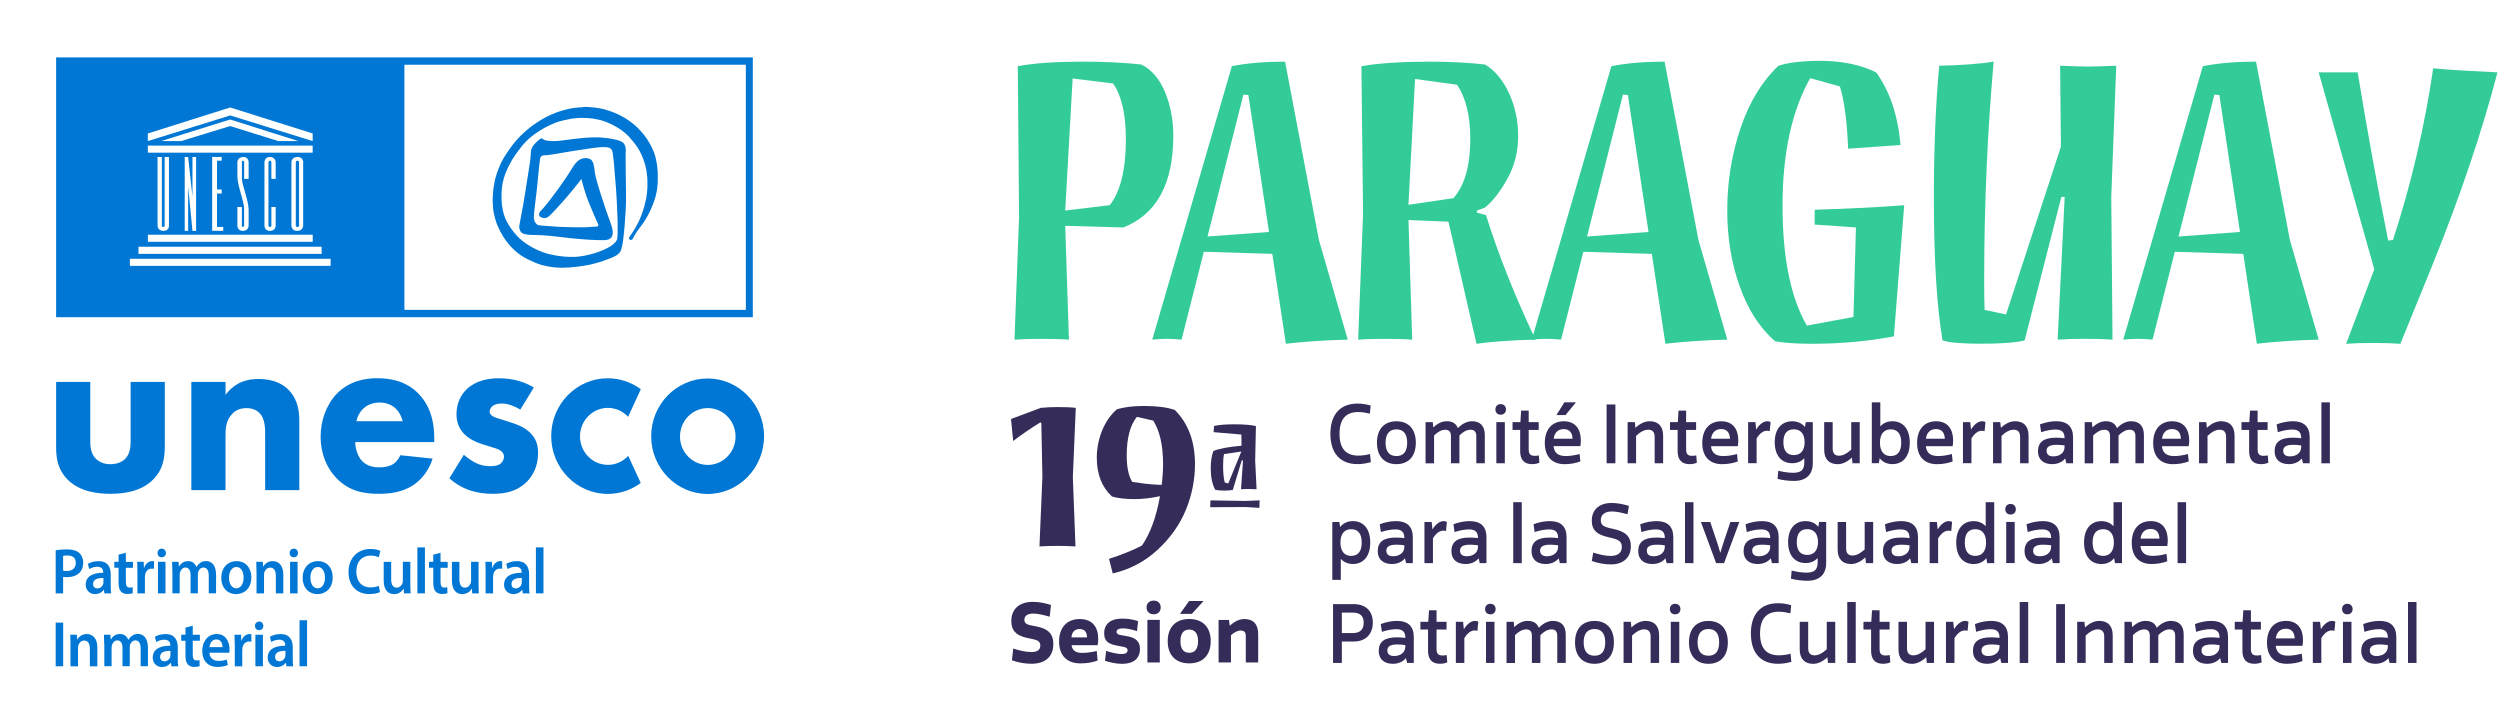<svg width="138" height="40" viewBox="0 0 138 40" fill="none" xmlns="http://www.w3.org/2000/svg">
<g clip-path="url(#clip0_5057_252107)">
<mask id="mask0_5057_252107" style="mask-type:luminance" maskUnits="userSpaceOnUse" x="0" y="0" width="45" height="40">
<path d="M44.651 0H0V40H44.651V0Z" fill="white"/>
</mask>
<g mask="url(#mask0_5057_252107)">
<path d="M34.64 25.201C34.349 25.496 33.965 25.66 33.554 25.66C32.707 25.66 32.016 24.953 32.016 24.086C32.016 23.219 32.707 22.515 33.554 22.515C33.961 22.515 34.343 22.676 34.633 22.968L34.673 23.009L35.372 21.486L35.346 21.466C34.817 21.084 34.194 20.881 33.545 20.881C31.824 20.881 30.426 22.314 30.426 24.073C30.426 25.832 31.826 27.264 33.545 27.264C34.192 27.264 34.813 27.063 35.341 26.681L35.368 26.661L34.677 25.159L34.638 25.199L34.64 25.201Z" fill="#0077D4"/>
<path d="M39.061 20.892C37.343 20.892 35.945 22.323 35.945 24.079C35.945 25.836 37.343 27.267 39.061 27.267C40.778 27.267 42.176 25.836 42.176 24.079C42.176 22.323 40.778 20.892 39.061 20.892ZM39.069 25.664C38.224 25.664 37.536 24.96 37.536 24.095C37.536 23.23 38.224 22.526 39.069 22.526C39.915 22.526 40.603 23.23 40.603 24.095C40.603 24.96 39.915 25.664 39.069 25.664Z" fill="#0077D4"/>
<path d="M4.983 21.082V24.377C4.983 24.645 5.009 25.061 5.311 25.342C5.442 25.463 5.678 25.624 6.097 25.624C6.451 25.624 6.726 25.503 6.897 25.342C7.172 25.074 7.211 24.672 7.211 24.377V21.082H9.097V24.564C9.097 25.248 9.031 25.89 8.441 26.48C7.773 27.15 6.792 27.258 6.097 27.258C5.403 27.258 4.408 27.15 3.74 26.48C3.203 25.944 3.098 25.342 3.098 24.685V21.082H4.983Z" fill="#0077D4"/>
<path d="M10.565 21.082H12.45V21.793C13.027 21.042 13.706 20.921 14.257 20.921C14.768 20.921 15.434 21.015 15.932 21.525C16.483 22.088 16.522 22.796 16.522 23.279V27.057H14.637V23.988C14.637 23.599 14.624 23.105 14.322 22.796C14.178 22.649 13.942 22.528 13.601 22.528C13.208 22.528 12.959 22.689 12.815 22.85C12.5 23.172 12.448 23.601 12.448 23.988V27.057H10.562V21.082H10.565Z" fill="#0077D4"/>
<path d="M23.969 24.403H19.609C19.609 24.725 19.727 25.154 19.963 25.422C20.251 25.744 20.644 25.798 20.933 25.798C21.221 25.798 21.496 25.744 21.693 25.624C21.719 25.61 21.942 25.463 22.099 25.128L23.88 25.315C23.618 26.158 23.093 26.6 22.755 26.815C22.191 27.164 21.562 27.258 20.909 27.258C20.03 27.258 19.259 27.097 18.578 26.399C18.066 25.876 17.699 25.087 17.699 24.095C17.699 23.236 18.001 22.354 18.588 21.737C19.296 21.013 20.172 20.878 20.828 20.878C21.483 20.878 22.425 20.999 23.146 21.777C23.84 22.528 23.971 23.465 23.971 24.202V24.403H23.969ZM22.228 23.252C22.215 23.198 22.123 22.823 21.848 22.555C21.638 22.354 21.337 22.22 20.957 22.22C20.472 22.22 20.183 22.421 20 22.608C19.855 22.769 19.724 22.984 19.672 23.252H22.226H22.228Z" fill="#0077D4"/>
<path d="M28.72 22.608C28.431 22.434 28.051 22.273 27.686 22.273C27.49 22.273 27.267 22.327 27.149 22.448C27.083 22.515 27.031 22.622 27.031 22.716C27.031 22.85 27.123 22.93 27.214 22.984C27.346 23.064 27.542 23.105 27.778 23.185L28.276 23.346C28.604 23.453 28.945 23.587 29.244 23.869C29.585 24.191 29.703 24.553 29.703 25.007C29.703 25.798 29.362 26.305 29.1 26.574C28.523 27.164 27.815 27.258 27.201 27.258C26.415 27.258 25.565 27.083 24.805 26.401L25.604 25.103C25.788 25.264 26.05 25.452 26.247 25.546C26.509 25.68 26.784 25.733 27.033 25.733C27.151 25.733 27.453 25.733 27.623 25.599C27.741 25.505 27.82 25.358 27.82 25.21C27.82 25.103 27.78 24.969 27.61 24.861C27.479 24.781 27.308 24.727 27.033 24.647L26.561 24.499C26.22 24.392 25.866 24.204 25.617 23.95C25.342 23.654 25.198 23.319 25.198 22.863C25.198 22.287 25.421 21.806 25.762 21.484C26.286 20.988 26.992 20.881 27.529 20.881C28.394 20.881 28.995 21.109 29.467 21.39L28.72 22.611V22.608Z" fill="#0077D4"/>
</g>
<mask id="mask1_5057_252107" style="mask-type:luminance" maskUnits="userSpaceOnUse" x="0" y="0" width="45" height="40">
<path d="M44.651 0H0V40H44.651V0Z" fill="white"/>
</mask>
<g mask="url(#mask1_5057_252107)">
<path d="M16.509 12.452V8.958C16.509 8.958 16.509 8.871 16.413 8.871C16.328 8.871 16.328 8.958 16.328 8.958V12.452C16.328 12.452 16.328 12.53 16.424 12.53C16.52 12.53 16.509 12.452 16.509 12.452Z" fill="#0077D4"/>
<path d="M3.098 17.508H41.555V3.167H3.098V17.508ZM9.003 12.53C9.088 12.53 9.088 12.461 9.088 12.461V8.666H9.326V12.452C9.326 12.452 9.346 12.745 9.02 12.745C8.695 12.745 8.697 12.452 8.697 12.452V8.666H8.935V12.443C8.935 12.443 8.916 12.53 9.003 12.53ZM17.263 13.348H8.164V12.957H17.263V13.348ZM10.196 12.745V8.666H10.386L10.624 10.845V8.666H10.825V12.745H10.624L10.386 10.293V12.745H10.196ZM12.236 10.46V10.684H11.979V12.528H12.322V12.742H11.712V8.663H12.236V8.869H11.979V10.46H12.236ZM13.414 12.524C13.475 12.528 13.475 12.45 13.475 12.45V11.509C13.475 11.113 13.104 10.25 13.104 9.738V8.958C13.104 8.958 13.104 8.675 13.418 8.666C13.733 8.657 13.724 8.958 13.724 8.958V9.875H13.477V8.958C13.477 8.958 13.477 8.871 13.409 8.871C13.342 8.871 13.353 8.958 13.353 8.958V9.877C13.353 10.179 13.724 11.091 13.724 11.569C13.724 11.768 13.724 12.452 13.724 12.452C13.724 12.452 13.724 12.745 13.409 12.745C13.095 12.745 13.104 12.452 13.104 12.452V11.428H13.351V12.452C13.351 12.452 13.351 12.521 13.412 12.526M14.904 8.871C14.819 8.871 14.819 8.958 14.819 8.958V12.452C14.819 12.452 14.834 12.53 14.904 12.53C14.98 12.53 14.98 12.452 14.98 12.452V11.428H15.218V12.452C15.218 12.452 15.218 12.745 14.904 12.745C14.589 12.745 14.598 12.452 14.598 12.452V8.958C14.598 8.958 14.598 8.666 14.904 8.666C15.21 8.666 15.218 8.958 15.218 8.958V9.875H14.98V8.958C14.98 8.958 14.98 8.871 14.904 8.871ZM16.086 12.452V8.958C16.086 8.958 16.086 8.666 16.42 8.666C16.754 8.666 16.735 8.958 16.735 8.958V12.452C16.735 12.452 16.735 12.745 16.4 12.745C16.086 12.745 16.086 12.452 16.086 12.452ZM8.16 8.038H17.259V8.429H8.16V8.038ZM8.894 7.787L12.704 6.596L16.466 7.787H15.361L12.704 6.958L9.999 7.787H8.892H8.894ZM8.16 7.367L12.706 5.932L17.259 7.367V7.787L12.706 6.372L8.16 7.787V7.367ZM7.644 13.621H17.755V14.012H7.644V13.621ZM18.251 14.676H7.168V14.285H18.251V14.676ZM41.171 17.103H22.323V3.572H41.171V17.103Z" fill="#0077D4"/>
<path fill-rule="evenodd" clip-rule="evenodd" d="M32.186 5.905C32.304 5.905 32.433 5.896 32.54 5.914C32.592 5.919 32.647 5.921 32.699 5.925C32.776 5.936 32.85 5.936 32.92 5.95C33.003 5.966 33.081 5.97 33.16 5.988C33.846 6.142 34.412 6.415 34.888 6.784C34.956 6.837 35.019 6.895 35.085 6.949L35.168 7.029C35.212 7.065 35.26 7.11 35.295 7.157C35.325 7.188 35.356 7.219 35.384 7.251C35.447 7.329 35.52 7.403 35.579 7.483C35.788 7.765 35.965 8.06 36.103 8.417C36.182 8.623 36.223 8.847 36.267 9.09C36.286 9.195 36.282 9.307 36.3 9.417C36.302 9.459 36.304 9.499 36.306 9.542C36.306 9.609 36.308 9.676 36.31 9.743V9.87C36.31 9.935 36.308 10.002 36.306 10.067C36.304 10.112 36.3 10.159 36.297 10.203C36.28 10.315 36.278 10.429 36.256 10.532C36.227 10.662 36.208 10.787 36.171 10.907C36.033 11.359 35.839 11.781 35.614 12.15C35.533 12.282 35.434 12.405 35.345 12.53C35.238 12.673 35.129 12.814 35.037 12.973C35.011 13.022 34.982 13.073 34.954 13.122C34.934 13.158 34.925 13.201 34.893 13.223C34.783 13.292 34.676 13.19 34.744 13.073C34.768 13.04 34.792 13.008 34.816 12.975C34.849 12.926 34.884 12.877 34.917 12.825C35 12.707 35.067 12.577 35.142 12.45C35.323 12.134 35.454 11.779 35.566 11.392C35.605 11.256 35.629 11.111 35.664 10.968C35.69 10.861 35.697 10.746 35.716 10.633C35.721 10.583 35.723 10.536 35.727 10.487C35.742 10.382 35.738 10.264 35.738 10.148C35.738 9.975 35.738 9.806 35.712 9.651L35.694 9.49C35.666 9.345 35.646 9.206 35.607 9.077C35.496 8.708 35.351 8.368 35.155 8.082C35.061 7.946 34.952 7.825 34.849 7.696C34.705 7.512 34.504 7.329 34.312 7.19C34.08 7.023 33.82 6.886 33.542 6.768C33.413 6.712 33.278 6.663 33.132 6.625C32.99 6.589 32.841 6.569 32.693 6.54C32.596 6.522 32.492 6.531 32.391 6.513C32.352 6.513 32.31 6.513 32.271 6.511H32.035C31.996 6.511 31.956 6.511 31.917 6.513C31.803 6.531 31.69 6.524 31.583 6.544C31.251 6.611 30.93 6.667 30.643 6.781C30.202 6.956 29.822 7.177 29.466 7.436C29.372 7.503 29.287 7.584 29.199 7.655C29.166 7.687 29.134 7.718 29.101 7.747C29.049 7.789 28.983 7.861 28.941 7.915C28.9 7.962 28.861 8.006 28.819 8.053C28.738 8.158 28.655 8.259 28.577 8.368C28.476 8.507 28.376 8.645 28.286 8.795C28.238 8.876 28.194 8.956 28.148 9.039C28.111 9.106 28.072 9.177 28.039 9.249C27.991 9.358 27.943 9.468 27.897 9.582C27.829 9.754 27.781 9.937 27.74 10.134C27.716 10.241 27.714 10.358 27.696 10.474C27.694 10.521 27.69 10.568 27.687 10.615C27.687 10.675 27.685 10.735 27.683 10.796V10.901C27.683 10.95 27.685 10.997 27.687 11.046C27.701 11.135 27.692 11.223 27.707 11.31C27.746 11.531 27.77 11.728 27.84 11.911C27.88 12.016 27.912 12.123 27.967 12.215C28.013 12.295 28.055 12.378 28.102 12.454C28.177 12.575 28.264 12.684 28.347 12.794C28.553 13.062 28.808 13.301 29.094 13.485C29.295 13.614 29.512 13.733 29.741 13.831C29.826 13.869 29.914 13.898 30.003 13.934C30.204 14.014 30.427 14.05 30.656 14.099C30.722 14.11 30.79 14.119 30.855 14.13C30.949 14.142 31.041 14.151 31.135 14.162C31.166 14.162 31.198 14.166 31.229 14.168C31.297 14.173 31.364 14.175 31.434 14.18H31.742C31.812 14.173 31.88 14.168 31.95 14.162C32.059 14.142 32.168 14.135 32.273 14.113C32.459 14.07 32.64 14.034 32.813 13.981C32.996 13.923 33.171 13.858 33.337 13.784C33.494 13.713 33.645 13.636 33.778 13.54C33.82 13.511 33.857 13.473 33.896 13.442C33.958 13.391 34.036 13.301 34.062 13.216C34.091 13.118 34.075 12.999 34.093 12.886C34.093 12.845 34.093 12.805 34.093 12.765C34.093 12.722 34.093 12.68 34.093 12.64V12.474C34.093 12.427 34.093 12.38 34.093 12.333V12.251C34.089 12.132 34.084 12.014 34.08 11.893C34.069 11.649 34.058 11.406 34.049 11.162C34.041 11.008 34.032 10.854 34.023 10.7C34.014 10.595 34.008 10.489 34.001 10.384C33.973 10.045 33.944 9.703 33.916 9.363C33.912 9.294 33.905 9.224 33.901 9.155L33.888 8.996C33.864 8.851 33.861 8.699 33.837 8.561C33.833 8.514 33.827 8.469 33.82 8.422C33.798 8.321 33.754 8.23 33.68 8.183C33.619 8.143 33.547 8.138 33.457 8.125L33.363 8.12H33.239L33.123 8.127C33.027 8.136 32.931 8.147 32.837 8.156C32.763 8.165 32.69 8.176 32.616 8.185C32.393 8.219 32.17 8.252 31.945 8.286C31.821 8.306 31.694 8.324 31.57 8.344C31.203 8.406 30.833 8.469 30.466 8.531C30.372 8.549 30.274 8.549 30.174 8.565C30.097 8.576 30.021 8.565 29.953 8.587C29.927 8.596 29.894 8.616 29.874 8.632C29.813 8.681 29.817 8.773 29.8 8.871C29.783 9.019 29.765 9.164 29.745 9.312C29.741 9.358 29.737 9.408 29.732 9.455L29.686 9.913C29.682 9.96 29.68 10.007 29.675 10.054C29.667 10.156 29.656 10.257 29.645 10.358C29.606 10.691 29.566 11.026 29.527 11.359C29.514 11.484 29.498 11.609 29.485 11.734C29.483 11.775 29.479 11.815 29.477 11.855C29.459 11.978 29.472 12.121 29.509 12.206C29.544 12.289 29.608 12.38 29.689 12.416C29.717 12.43 29.752 12.432 29.787 12.438C29.881 12.459 29.994 12.452 30.099 12.467C30.134 12.467 30.169 12.472 30.204 12.474C30.377 12.488 30.547 12.499 30.72 12.512C30.772 12.514 30.827 12.519 30.879 12.521C30.958 12.523 31.037 12.528 31.115 12.53C31.222 12.532 31.331 12.537 31.439 12.539C31.554 12.541 31.67 12.543 31.784 12.546C31.823 12.546 31.862 12.546 31.902 12.546H32.175C32.229 12.546 32.284 12.546 32.341 12.543C32.376 12.543 32.411 12.541 32.446 12.539C32.559 12.53 32.673 12.523 32.786 12.514C32.863 12.501 32.979 12.526 33.016 12.472C33.051 12.418 33.001 12.338 32.983 12.298L32.78 11.842C32.603 11.428 32.419 10.995 32.28 10.548C32.238 10.407 32.197 10.264 32.155 10.123C32.136 10.04 32.116 9.957 32.096 9.877C32.096 9.877 32.094 9.877 32.092 9.879C32.081 9.893 32.07 9.906 32.061 9.922C32.031 9.962 32 10.002 31.97 10.042C31.862 10.185 31.744 10.317 31.637 10.456C31.517 10.612 31.38 10.758 31.257 10.912C31.216 10.959 31.172 11.008 31.131 11.055C31.056 11.151 30.965 11.232 30.89 11.325C30.842 11.379 30.794 11.43 30.744 11.484C30.659 11.573 30.576 11.665 30.49 11.755C30.405 11.842 30.279 11.985 30.152 12.025C30.016 12.068 29.826 12.007 29.776 11.92C29.73 11.842 29.769 11.739 29.809 11.685C29.863 11.614 29.938 11.558 29.992 11.489C30.091 11.363 30.2 11.247 30.296 11.12C30.464 10.894 30.632 10.668 30.801 10.445C30.947 10.237 31.093 10.031 31.238 9.821C31.312 9.709 31.384 9.595 31.456 9.484C31.576 9.287 31.69 9.092 31.845 8.934C31.932 8.847 32.037 8.78 32.175 8.744C32.363 8.695 32.588 8.751 32.671 8.86C32.765 8.983 32.782 9.162 32.817 9.35C32.822 9.399 32.828 9.448 32.832 9.497C32.859 9.645 32.885 9.79 32.924 9.926C33.033 10.304 33.138 10.673 33.263 11.033C33.313 11.185 33.363 11.337 33.414 11.486L33.486 11.703C33.556 11.889 33.617 12.081 33.687 12.264C33.752 12.436 33.883 12.776 33.796 13.008C33.767 13.082 33.719 13.143 33.658 13.183C33.59 13.227 33.51 13.239 33.409 13.254C33.37 13.254 33.331 13.254 33.291 13.257H33.193C33.164 13.257 33.134 13.257 33.105 13.257C33.02 13.254 32.937 13.25 32.852 13.248C32.758 13.243 32.664 13.241 32.572 13.236C32.524 13.234 32.476 13.23 32.428 13.227C32.249 13.214 32.068 13.201 31.889 13.185C31.768 13.174 31.648 13.163 31.528 13.152L30.399 13.022C30.246 13.011 30.093 12.999 29.942 12.986L29.78 12.979C29.726 12.977 29.671 12.975 29.619 12.973H29.549C29.466 12.973 29.381 12.968 29.298 12.966C29.232 12.961 29.164 12.957 29.099 12.95C28.92 12.919 28.808 12.897 28.727 12.765C28.692 12.707 28.675 12.642 28.662 12.559C28.653 12.497 28.671 12.434 28.679 12.387L28.727 12.121C28.784 11.864 28.817 11.598 28.874 11.337C28.891 11.238 28.907 11.142 28.924 11.046C28.946 10.907 28.97 10.771 28.992 10.633C29.011 10.507 29.031 10.382 29.051 10.255C29.108 9.897 29.162 9.537 29.219 9.18C29.234 9.075 29.25 8.967 29.265 8.862C29.289 8.733 29.282 8.594 29.302 8.46C29.313 8.397 29.306 8.335 29.319 8.279C29.341 8.194 29.378 8.122 29.422 8.06C29.514 7.928 29.63 7.816 29.754 7.72C29.789 7.691 29.846 7.626 29.918 7.642C29.953 7.649 29.968 7.673 29.992 7.691C30.014 7.707 30.04 7.72 30.069 7.731C30.152 7.765 30.25 7.765 30.351 7.783C30.388 7.783 30.423 7.785 30.46 7.787H30.558C30.611 7.787 30.663 7.787 30.715 7.785C30.794 7.778 30.873 7.769 30.954 7.763C31.207 7.731 31.46 7.698 31.714 7.666C31.79 7.658 31.869 7.649 31.945 7.64C32.055 7.62 32.164 7.626 32.275 7.608C32.374 7.602 32.474 7.595 32.572 7.588C32.61 7.588 32.645 7.588 32.682 7.586C32.76 7.586 32.841 7.584 32.92 7.582C32.972 7.573 33.084 7.582 33.136 7.588C33.169 7.588 33.202 7.593 33.234 7.595C33.32 7.604 33.403 7.613 33.488 7.622L33.669 7.644C33.936 7.698 34.213 7.729 34.39 7.874C34.526 7.984 34.571 8.241 34.534 8.489V8.753C34.536 9.059 34.541 9.365 34.543 9.671C34.545 9.852 34.547 10.031 34.55 10.212C34.55 10.329 34.554 10.445 34.556 10.561C34.556 10.615 34.556 10.668 34.556 10.722V10.885C34.556 10.928 34.556 10.97 34.556 11.01C34.556 11.055 34.556 11.097 34.556 11.142C34.552 11.283 34.545 11.424 34.539 11.565C34.53 11.703 34.521 11.844 34.513 11.982C34.506 12.079 34.499 12.175 34.493 12.269C34.486 12.347 34.48 12.425 34.475 12.503C34.471 12.564 34.464 12.624 34.46 12.684C34.436 12.836 34.436 12.993 34.41 13.138C34.403 13.187 34.397 13.236 34.392 13.288C34.364 13.44 34.344 13.592 34.303 13.728C34.287 13.782 34.272 13.833 34.248 13.878C34.097 14.142 33.704 14.245 33.405 14.363C33.143 14.466 32.867 14.533 32.577 14.607C32.463 14.627 32.35 14.647 32.236 14.669C32.083 14.7 31.924 14.705 31.768 14.732C31.714 14.736 31.657 14.743 31.602 14.747C31.526 14.754 31.45 14.761 31.373 14.768H31.299C31.24 14.779 31.174 14.768 31.109 14.776C31.067 14.783 30.975 14.781 30.934 14.776H30.888C30.823 14.772 30.757 14.768 30.694 14.765C30.641 14.761 30.589 14.754 30.536 14.75C30.416 14.727 30.298 14.718 30.184 14.694C29.99 14.649 29.807 14.607 29.636 14.537C29.488 14.479 29.348 14.412 29.208 14.347C28.408 13.985 27.832 13.31 27.48 12.49C27.386 12.273 27.316 12.041 27.259 11.781C27.24 11.692 27.235 11.598 27.22 11.504C27.218 11.473 27.215 11.442 27.213 11.41L27.2 11.2V11.135C27.194 11.086 27.194 10.979 27.2 10.932C27.2 10.905 27.2 10.881 27.2 10.854C27.207 10.76 27.213 10.666 27.22 10.572C27.226 10.507 27.235 10.44 27.242 10.376C27.272 10.208 27.29 10.045 27.331 9.893C27.447 9.461 27.6 9.07 27.801 8.724C27.908 8.54 28.03 8.371 28.148 8.201C28.511 7.682 28.944 7.255 29.453 6.889C29.616 6.77 29.787 6.665 29.966 6.56C30.036 6.522 30.106 6.482 30.176 6.444C30.252 6.408 30.329 6.37 30.405 6.334C30.512 6.287 30.624 6.245 30.735 6.202C30.943 6.12 31.166 6.068 31.395 6.01C31.487 5.995 31.576 5.977 31.668 5.961C31.779 5.939 31.895 5.943 32.011 5.925C32.068 5.923 32.125 5.921 32.181 5.919" fill="#0077D4"/>
<path d="M3.074 30.375C3.223 30.346 3.426 30.326 3.706 30.326C4.007 30.326 4.23 30.393 4.374 30.523C4.507 30.642 4.595 30.831 4.595 31.055C4.595 31.279 4.527 31.473 4.4 31.603C4.236 31.777 3.977 31.86 3.686 31.86C3.609 31.86 3.537 31.857 3.485 31.846V32.754H3.074V30.375ZM3.485 31.5C3.535 31.513 3.603 31.518 3.686 31.518C3.994 31.518 4.182 31.357 4.182 31.073C4.182 30.789 4.007 30.662 3.721 30.662C3.607 30.662 3.526 30.673 3.483 30.684V31.5H3.485Z" fill="#0077D4"/>
<path d="M5.764 32.756L5.738 32.562H5.727C5.626 32.698 5.456 32.794 5.244 32.794C4.914 32.794 4.73 32.539 4.73 32.276C4.73 31.835 5.095 31.614 5.7 31.618V31.589C5.7 31.475 5.657 31.285 5.368 31.285C5.207 31.285 5.039 31.339 4.929 31.415L4.848 31.129C4.969 31.051 5.181 30.975 5.438 30.975C5.963 30.975 6.113 31.328 6.113 31.708V32.338C6.113 32.495 6.12 32.649 6.137 32.756H5.766H5.764ZM5.709 31.904C5.416 31.898 5.139 31.965 5.139 32.231C5.139 32.403 5.244 32.481 5.373 32.481C5.537 32.481 5.659 32.367 5.696 32.242C5.707 32.208 5.709 32.173 5.709 32.146V31.907V31.904Z" fill="#0077D4"/>
<path d="M6.947 30.516V31.015H7.34V31.343H6.947V32.112C6.947 32.322 7.001 32.434 7.158 32.434C7.228 32.434 7.283 32.423 7.32 32.412L7.327 32.747C7.266 32.772 7.158 32.789 7.027 32.789C6.877 32.789 6.748 32.736 6.671 32.647C6.584 32.546 6.545 32.389 6.545 32.159V31.339H6.309V31.01H6.545V30.617L6.947 30.512V30.516Z" fill="#0077D4"/>
<path d="M7.583 31.574C7.583 31.337 7.579 31.169 7.57 31.013H7.931L7.944 31.346H7.957C8.038 31.098 8.228 30.972 8.403 30.972C8.442 30.972 8.466 30.977 8.501 30.984V31.399C8.468 31.393 8.431 31.386 8.381 31.386C8.182 31.386 8.049 31.522 8.012 31.719C8.005 31.757 7.999 31.804 7.999 31.855V32.756H7.586V31.576L7.583 31.574Z" fill="#0077D4"/>
<path d="M9.161 30.525C9.161 30.657 9.069 30.762 8.925 30.762C8.781 30.762 8.695 30.66 8.695 30.525C8.695 30.391 8.789 30.286 8.927 30.286C9.065 30.286 9.156 30.391 9.158 30.525M8.719 31.013H9.134V32.754H8.719V31.013Z" fill="#0077D4"/>
<path d="M9.513 31.531C9.513 31.33 9.509 31.162 9.5 31.013H9.856L9.874 31.27H9.885C9.965 31.133 10.114 30.973 10.389 30.973C10.603 30.973 10.771 31.102 10.841 31.294H10.848C10.905 31.198 10.973 31.127 11.049 31.075C11.141 31.006 11.243 30.97 11.379 30.97C11.65 30.97 11.927 31.167 11.927 31.726V32.752H11.523V31.788C11.523 31.498 11.429 31.328 11.23 31.328C11.088 31.328 10.986 31.435 10.942 31.56C10.931 31.603 10.922 31.656 10.922 31.708V32.752H10.52V31.744C10.52 31.5 10.431 31.328 10.238 31.328C10.083 31.328 9.981 31.457 9.944 31.578C9.926 31.621 9.919 31.672 9.919 31.721V32.752H9.517V31.529L9.513 31.531Z" fill="#0077D4"/>
<path d="M13.873 31.869C13.873 32.51 13.449 32.796 13.034 32.796C12.571 32.796 12.215 32.456 12.215 31.898C12.215 31.339 12.567 30.975 13.06 30.975C13.554 30.975 13.873 31.339 13.873 31.869ZM12.641 31.887C12.641 32.224 12.796 32.477 13.047 32.477C13.283 32.477 13.447 32.231 13.447 31.88C13.447 31.607 13.333 31.297 13.052 31.297C12.77 31.297 12.641 31.596 12.641 31.887Z" fill="#0077D4"/>
<path d="M14.158 31.531C14.158 31.33 14.153 31.162 14.145 31.013H14.507L14.527 31.274H14.538C14.608 31.138 14.787 30.972 15.058 30.972C15.344 30.972 15.639 31.169 15.639 31.721V32.756H15.226V31.773C15.226 31.522 15.139 31.332 14.914 31.332C14.75 31.332 14.634 31.457 14.592 31.589C14.579 31.63 14.575 31.683 14.575 31.732V32.756H14.16V31.533L14.158 31.531Z" fill="#0077D4"/>
<path d="M16.451 30.525C16.451 30.657 16.36 30.762 16.218 30.762C16.076 30.762 15.988 30.66 15.988 30.525C15.988 30.391 16.082 30.286 16.22 30.286C16.358 30.286 16.447 30.391 16.451 30.525ZM16.012 31.013H16.427V32.754H16.012V31.013Z" fill="#0077D4"/>
<path d="M18.365 31.869C18.365 32.51 17.941 32.796 17.526 32.796C17.063 32.796 16.707 32.456 16.707 31.898C16.707 31.339 17.059 30.975 17.552 30.975C18.046 30.975 18.365 31.339 18.365 31.869ZM17.133 31.887C17.133 32.224 17.288 32.477 17.539 32.477C17.775 32.477 17.939 32.231 17.939 31.88C17.939 31.607 17.826 31.297 17.544 31.297C17.262 31.297 17.133 31.596 17.133 31.887Z" fill="#0077D4"/>
<path d="M20.975 32.684C20.877 32.738 20.663 32.792 20.392 32.792C19.673 32.792 19.238 32.313 19.238 31.578C19.238 30.785 19.756 30.304 20.446 30.304C20.72 30.304 20.914 30.364 20.997 30.411L20.905 30.762C20.798 30.713 20.65 30.668 20.462 30.668C20.001 30.668 19.669 30.977 19.669 31.556C19.669 32.085 19.961 32.425 20.457 32.425C20.626 32.425 20.8 32.389 20.907 32.336L20.975 32.682V32.684Z" fill="#0077D4"/>
<path d="M22.65 32.233C22.65 32.441 22.657 32.613 22.663 32.756H22.3L22.281 32.492H22.274C22.204 32.617 22.043 32.796 21.75 32.796C21.457 32.796 21.18 32.606 21.18 32.038V31.015H21.593V31.962C21.593 32.253 21.68 32.439 21.898 32.439C22.062 32.439 22.172 32.313 22.213 32.202C22.226 32.164 22.237 32.117 22.237 32.065V31.013H22.65V32.233Z" fill="#0077D4"/>
<path d="M23.456 30.215H23.039V32.754H23.456V30.215Z" fill="#0077D4"/>
<path d="M24.318 30.516V31.015H24.711V31.343H24.318V32.112C24.318 32.322 24.372 32.434 24.529 32.434C24.599 32.434 24.654 32.423 24.691 32.412L24.698 32.747C24.637 32.772 24.529 32.789 24.398 32.789C24.248 32.789 24.119 32.736 24.042 32.647C23.955 32.546 23.916 32.389 23.916 32.159V31.339H23.68V31.01H23.916V30.617L24.318 30.512V30.516Z" fill="#0077D4"/>
<path d="M26.416 32.233C26.416 32.441 26.422 32.613 26.429 32.756H26.066L26.046 32.492H26.04C25.97 32.617 25.808 32.796 25.515 32.796C25.223 32.796 24.945 32.606 24.945 32.038V31.015H25.358V31.962C25.358 32.253 25.446 32.439 25.664 32.439C25.828 32.439 25.937 32.313 25.979 32.202C25.992 32.164 26.003 32.117 26.003 32.065V31.013H26.416V32.233Z" fill="#0077D4"/>
<path d="M26.806 31.574C26.806 31.337 26.804 31.169 26.793 31.013H27.151L27.164 31.346H27.177C27.258 31.098 27.448 30.972 27.623 30.972C27.663 30.972 27.686 30.977 27.719 30.984V31.399C27.686 31.393 27.649 31.386 27.599 31.386C27.4 31.386 27.267 31.522 27.23 31.719C27.223 31.757 27.217 31.804 27.217 31.855V32.756H26.804V31.576L26.806 31.574Z" fill="#0077D4"/>
<path d="M28.858 32.756L28.831 32.562H28.82C28.72 32.698 28.549 32.794 28.338 32.794C28.008 32.794 27.824 32.539 27.824 32.276C27.824 31.835 28.189 31.614 28.794 31.618V31.589C28.794 31.475 28.75 31.285 28.462 31.285C28.3 31.285 28.132 31.339 28.023 31.415L27.942 31.129C28.062 31.051 28.274 30.975 28.532 30.975C29.056 30.975 29.207 31.328 29.207 31.708V32.338C29.207 32.495 29.214 32.649 29.231 32.756H28.858ZM28.803 31.904C28.51 31.898 28.233 31.965 28.233 32.231C28.233 32.403 28.338 32.481 28.466 32.481C28.63 32.481 28.753 32.367 28.79 32.242C28.801 32.208 28.803 32.173 28.803 32.146V31.907V31.904Z" fill="#0077D4"/>
<path d="M29.999 30.215H29.582V32.754H29.999V30.215Z" fill="#0077D4"/>
<path d="M3.487 34.368H3.074V36.779H3.487V34.368Z" fill="#0077D4"/>
<path d="M3.892 35.554C3.892 35.353 3.888 35.186 3.879 35.036H4.242L4.261 35.297H4.272C4.342 35.161 4.521 34.998 4.792 34.998C5.078 34.998 5.373 35.194 5.373 35.747V36.781H4.96V35.798C4.96 35.548 4.873 35.358 4.648 35.358C4.484 35.358 4.368 35.483 4.325 35.615C4.311 35.655 4.307 35.709 4.307 35.758V36.781H3.89V35.557L3.892 35.554Z" fill="#0077D4"/>
<path d="M5.751 35.554C5.751 35.353 5.747 35.186 5.738 35.036H6.094L6.112 35.293H6.123C6.204 35.157 6.352 34.996 6.627 34.996C6.842 34.996 7.01 35.125 7.08 35.318H7.086C7.143 35.221 7.211 35.15 7.287 35.099C7.377 35.029 7.482 34.993 7.617 34.993C7.888 34.993 8.165 35.19 8.165 35.749V36.775H7.764V35.812C7.764 35.521 7.67 35.349 7.471 35.349C7.329 35.349 7.226 35.456 7.182 35.581C7.171 35.624 7.163 35.677 7.163 35.729V36.773H6.761V35.764C6.761 35.521 6.669 35.349 6.479 35.349C6.324 35.349 6.221 35.478 6.184 35.599C6.166 35.642 6.16 35.693 6.16 35.742V36.773H5.758V35.548L5.751 35.554Z" fill="#0077D4"/>
<path d="M9.463 36.779L9.437 36.587H9.426C9.325 36.723 9.155 36.819 8.943 36.819C8.613 36.819 8.43 36.567 8.43 36.301C8.43 35.861 8.795 35.639 9.4 35.644V35.615C9.4 35.501 9.356 35.311 9.068 35.311C8.906 35.311 8.738 35.364 8.629 35.44L8.548 35.154C8.668 35.076 8.88 35 9.138 35C9.662 35 9.813 35.355 9.813 35.733V36.363C9.813 36.52 9.819 36.674 9.837 36.781H9.463V36.779ZM9.408 35.928C9.116 35.921 8.838 35.988 8.838 36.254C8.838 36.426 8.943 36.504 9.074 36.504C9.238 36.504 9.36 36.39 9.395 36.265C9.406 36.234 9.408 36.198 9.408 36.169V35.93V35.928Z" fill="#0077D4"/>
<path d="M10.64 34.539V35.038H11.033V35.367H10.64V36.135C10.64 36.346 10.694 36.457 10.852 36.457C10.921 36.457 10.976 36.446 11.013 36.435L11.02 36.772C10.959 36.797 10.852 36.815 10.72 36.815C10.57 36.815 10.441 36.761 10.364 36.672C10.277 36.571 10.238 36.415 10.238 36.184V35.367H10.004V35.038H10.238V34.645L10.64 34.539Z" fill="#0077D4"/>
<path d="M11.562 36.03C11.573 36.346 11.804 36.482 12.064 36.482C12.256 36.482 12.394 36.453 12.516 36.404L12.578 36.708C12.436 36.768 12.241 36.815 12.007 36.815C11.476 36.815 11.164 36.468 11.164 35.934C11.164 35.452 11.439 34.998 11.964 34.998C12.488 34.998 12.669 35.463 12.669 35.845C12.669 35.928 12.663 35.992 12.656 36.03H11.562ZM12.28 35.722C12.285 35.561 12.217 35.295 11.942 35.295C11.686 35.295 11.579 35.541 11.562 35.722H12.28Z" fill="#0077D4"/>
<path d="M12.958 35.597C12.958 35.36 12.954 35.192 12.945 35.036H13.306L13.319 35.369H13.332C13.413 35.123 13.603 34.998 13.778 34.998C13.817 34.998 13.841 35.002 13.876 35.009V35.425C13.843 35.418 13.806 35.411 13.756 35.411C13.557 35.411 13.424 35.548 13.387 35.744C13.38 35.782 13.373 35.829 13.373 35.881V36.781H12.961V35.601L12.958 35.597Z" fill="#0077D4"/>
<path d="M14.535 34.548C14.535 34.68 14.446 34.785 14.301 34.785C14.157 34.785 14.074 34.683 14.074 34.548C14.074 34.414 14.168 34.309 14.306 34.309C14.443 34.309 14.533 34.414 14.537 34.548M14.098 35.036H14.513V36.779H14.098V35.036Z" fill="#0077D4"/>
<path d="M15.811 36.779L15.784 36.587H15.774C15.673 36.723 15.501 36.819 15.291 36.819C14.961 36.819 14.777 36.567 14.777 36.301C14.777 35.861 15.144 35.639 15.747 35.644V35.615C15.747 35.501 15.704 35.311 15.415 35.311C15.254 35.311 15.085 35.364 14.976 35.44L14.895 35.154C15.015 35.076 15.227 35 15.485 35C16.009 35 16.16 35.355 16.16 35.733V36.363C16.16 36.52 16.167 36.674 16.184 36.781H15.813L15.811 36.779ZM15.756 35.928C15.463 35.921 15.186 35.988 15.186 36.254C15.186 36.426 15.291 36.504 15.42 36.504C15.584 36.504 15.706 36.39 15.743 36.265C15.754 36.234 15.756 36.198 15.756 36.169V35.93V35.928Z" fill="#0077D4"/>
<path d="M16.95 34.238H16.535V36.777H16.95V34.238Z" fill="#0077D4"/>
</g>
</g>
<g clip-path="url(#clip1_5057_252107)">
<path d="M56.252 12.032L56.183 3.653C57.063 3.487 58.255 3.403 59.758 3.403C60.973 3.403 62.058 3.456 63.013 3.562C63.574 3.85 64.007 4.358 64.311 5.088C64.614 5.817 64.766 6.62 64.766 7.501C64.766 10.142 63.848 11.828 62.011 12.556L58.8 12.466L59.005 18.75C58.625 18.72 58.109 18.705 57.457 18.705C56.851 18.705 56.364 18.72 56 18.75L56.25 12.034L56.252 12.032ZM61.26 11.325C61.853 10.567 62.148 9.352 62.148 7.682C62.148 6.301 61.912 5.275 61.441 4.608L59.21 4.334L58.8 11.621L61.26 11.325Z" fill="#33CC99"/>
<path d="M70.981 18.976L70.231 14.014L66.451 13.899L65.222 18.748C64.933 18.718 64.667 18.703 64.425 18.703C64.167 18.703 63.893 18.718 63.605 18.748L67.999 3.653C68.834 3.485 69.813 3.403 70.936 3.403L72.802 13.238L74.396 18.748C73.167 18.777 72.028 18.854 70.981 18.974M66.656 13.055L70.049 12.804L68.911 5.246L68.637 5.222L66.656 13.055Z" fill="#33CC99"/>
<path d="M75.24 11.759L75.15 3.653C76.107 3.485 77.373 3.403 78.953 3.403C80.046 3.403 81.056 3.456 81.982 3.562C82.543 3.911 82.986 4.45 83.313 5.179C83.64 5.908 83.803 6.682 83.803 7.501C83.803 8.365 83.603 9.159 83.201 9.88C82.799 10.601 82.385 11.128 81.96 11.463L81.527 11.623V11.737L82.027 11.873C82.695 14.014 83.605 16.306 84.759 18.748C83.469 18.777 82.383 18.854 81.503 18.976L79.955 12.237L77.748 12.147L77.952 18.75C77.604 18.72 77.096 18.705 76.426 18.705C75.804 18.705 75.317 18.72 74.969 18.75L75.243 11.761L75.24 11.759ZM80.227 10.939C80.849 10.242 81.16 9.149 81.16 7.66C81.16 6.4 80.918 5.407 80.432 4.679L78.11 4.36L77.746 11.304L80.227 10.939Z" fill="#33CC99"/>
<path d="M91.93 18.976L91.18 14.014L87.4 13.899L86.172 18.748C85.882 18.718 85.616 18.703 85.374 18.703C85.116 18.703 84.842 18.718 84.555 18.748L88.948 3.653C89.783 3.485 90.762 3.403 91.885 3.403L93.752 13.238L95.345 18.748C94.116 18.777 92.978 18.854 91.93 18.974M87.605 13.055L90.999 12.804L89.86 5.246L89.587 5.222L87.605 13.055Z" fill="#33CC99"/>
<path d="M100.011 18.977C99.206 18.977 98.53 18.931 97.985 18.841C97.134 18.096 96.482 17.084 96.027 15.8C95.572 14.518 95.344 13.126 95.344 11.623C95.344 10.046 95.586 8.535 96.072 7.091C96.557 5.65 97.256 4.496 98.168 3.631C98.729 3.448 99.495 3.358 100.468 3.358C101.667 3.358 102.699 3.57 103.564 3.996C104.322 5.043 104.771 6.379 104.907 8.003L102.016 8.208C101.955 6.676 101.803 5.53 101.561 4.77L99.923 4.315C98.906 6.121 98.396 8.466 98.396 11.349C98.396 14.232 98.843 16.426 99.739 17.974L102.311 17.496L102.447 12.556L100.171 12.397V11.578C102.128 11.517 103.777 11.434 105.112 11.328L104.543 18.567C103.101 18.841 101.591 18.977 100.011 18.977Z" fill="#33CC99"/>
<path d="M116.816 3.631L116.542 10.87L116.611 18.748C116.185 18.718 115.677 18.703 115.084 18.703C114.492 18.703 113.976 18.718 113.582 18.748L113.97 10.87H113.787L111.76 18.793C111.244 18.915 110.447 18.974 109.369 18.974C108.292 18.974 107.609 18.913 107.229 18.793C106.91 16.926 106.75 14.309 106.75 10.937C106.75 8.161 106.848 5.724 107.045 3.629C108.32 3.599 109.322 3.523 110.051 3.401C109.702 7.316 109.527 11.347 109.527 15.491C109.527 16.235 109.535 16.773 109.55 17.107L110.734 17.358L113.763 8.092L113.718 3.629C114.537 3.659 115.053 3.674 115.266 3.674C115.508 3.674 116.024 3.659 116.814 3.629" fill="#33CC99"/>
<path d="M124.578 18.976L123.828 14.014L120.049 13.899L118.82 18.748C118.53 18.718 118.265 18.703 118.022 18.703C117.764 18.703 117.491 18.718 117.203 18.748L121.597 3.653C122.432 3.485 123.411 3.403 124.533 3.403L126.4 13.238L127.993 18.748C126.764 18.777 125.626 18.854 124.578 18.974M120.254 13.055L123.647 12.804L122.509 5.246L122.235 5.222L120.254 13.055Z" fill="#33CC99"/>
<path d="M127.992 3.994L131.06 14.863L129.507 18.977C129.92 18.947 130.422 18.931 131.015 18.931C131.563 18.931 132.057 18.947 132.5 18.977L134.312 14.526C135.834 10.741 137.018 7.231 137.861 3.994C136.264 3.919 135.082 3.846 134.312 3.771C133.839 6.995 133.101 10.15 132.094 13.24L131.829 13.283C131.238 10.327 130.676 7.229 130.143 3.992H127.992V3.994Z" fill="#33CC99"/>
<path d="M73.438 23.949C73.438 22.858 73.999 22.277 74.934 22.277C75.184 22.277 75.43 22.32 75.661 22.385L75.616 22.832C75.397 22.779 75.174 22.744 74.976 22.744C74.335 22.744 73.942 23.09 73.942 23.947C73.942 24.804 74.335 25.15 74.976 25.15C75.184 25.15 75.407 25.121 75.626 25.062L75.671 25.511C75.452 25.574 75.198 25.619 74.934 25.619C73.997 25.619 73.438 25.038 73.438 23.947" fill="#362C59"/>
<path d="M76.008 24.438C76.008 23.677 76.421 23.254 77.083 23.254C77.745 23.254 78.154 23.677 78.154 24.438C78.154 25.198 77.741 25.621 77.083 25.621C76.425 25.621 76.008 25.198 76.008 24.438ZM77.676 24.438C77.676 23.932 77.453 23.701 77.083 23.701C76.713 23.701 76.484 23.93 76.484 24.438C76.484 24.946 76.707 25.174 77.083 25.174C77.459 25.174 77.676 24.946 77.676 24.438Z" fill="#362C59"/>
<path d="M78.691 23.301H79.089L79.117 23.589H79.127C79.373 23.351 79.619 23.252 79.859 23.252C80.174 23.252 80.373 23.378 80.472 23.628H80.482C80.736 23.364 81.005 23.252 81.255 23.252C81.705 23.252 81.961 23.516 81.961 24.003V25.572H81.492V24.071C81.492 23.853 81.399 23.721 81.181 23.721C80.962 23.721 80.759 23.837 80.56 24.038V25.574H80.092V24.073C80.092 23.855 80.003 23.723 79.781 23.723C79.572 23.723 79.359 23.839 79.16 24.04V25.576H78.691V23.305V23.301Z" fill="#362C59"/>
<path d="M82.547 22.6C82.547 22.425 82.667 22.307 82.838 22.307C83.01 22.307 83.13 22.425 83.13 22.6C83.13 22.776 83.014 22.892 82.838 22.892C82.663 22.892 82.547 22.776 82.547 22.6ZM82.598 23.302H83.067V25.572H82.598V23.302Z" fill="#362C59"/>
<path d="M83.494 23.301H83.925L83.967 22.667H84.384V23.301H84.936V23.731H84.384V24.802C84.384 25.06 84.473 25.162 84.717 25.162C84.786 25.162 84.867 25.152 84.944 25.139L84.975 25.543C84.845 25.596 84.715 25.621 84.567 25.621C84.14 25.621 83.914 25.377 83.914 24.914V23.731H83.492V23.301H83.494Z" fill="#362C59"/>
<path d="M87.235 24.628H85.756C85.797 25.028 86.043 25.174 86.437 25.174C86.68 25.174 86.928 25.131 87.194 25.062L87.235 25.471C86.993 25.564 86.688 25.623 86.372 25.623C85.681 25.623 85.273 25.209 85.273 24.453C85.273 23.697 85.677 23.254 86.321 23.254C86.965 23.254 87.263 23.693 87.263 24.317C87.263 24.414 87.253 24.522 87.235 24.628ZM86.317 23.687C85.992 23.687 85.803 23.892 85.762 24.219H86.806C86.792 23.878 86.63 23.687 86.319 23.687M86.351 22.21H86.981V22.224L86.416 22.911H85.925V22.897L86.353 22.21H86.351Z" fill="#362C59"/>
<path d="M89.17 22.327H88.684V25.573H89.17V22.327Z" fill="#362C59"/>
<path d="M89.846 23.301H90.243L90.275 23.609H90.285C90.545 23.364 90.809 23.252 91.059 23.252C91.537 23.252 91.805 23.53 91.805 24.052V25.572H91.337V24.121C91.337 23.872 91.24 23.721 90.984 23.721C90.757 23.721 90.525 23.853 90.312 24.062V25.572H89.844V23.301H89.846Z" fill="#362C59"/>
<path d="M92.184 23.301H92.615L92.656 22.667H93.074V23.301H93.625V23.731H93.074V24.802C93.074 25.06 93.162 25.162 93.409 25.162C93.478 25.162 93.558 25.152 93.635 25.139L93.666 25.543C93.537 25.596 93.407 25.621 93.259 25.621C92.832 25.621 92.605 25.377 92.605 24.914V23.731H92.184V23.301Z" fill="#362C59"/>
<path d="M95.926 24.629H94.447C94.489 25.029 94.735 25.174 95.129 25.174C95.371 25.174 95.619 25.131 95.885 25.062L95.926 25.472C95.684 25.564 95.379 25.623 95.064 25.623C94.373 25.623 93.965 25.21 93.965 24.453C93.965 23.697 94.369 23.254 95.013 23.254C95.656 23.254 95.954 23.693 95.954 24.316C95.954 24.414 95.944 24.52 95.926 24.627M95.009 23.685C94.684 23.685 94.495 23.89 94.451 24.217H95.495C95.481 23.876 95.32 23.685 95.009 23.685Z" fill="#362C59"/>
<path d="M96.5 23.301H96.898L96.939 23.701H96.949C97.138 23.384 97.376 23.252 97.552 23.252C97.599 23.252 97.686 23.262 97.737 23.301L97.689 23.798H97.68C97.619 23.784 97.567 23.778 97.53 23.778C97.331 23.778 97.136 23.924 96.965 24.201V25.57H96.496V23.299L96.5 23.301Z" fill="#362C59"/>
<path d="M97.965 24.414C97.965 23.677 98.341 23.254 98.93 23.254C99.213 23.254 99.458 23.357 99.625 23.565H99.635L99.676 23.301H100.066V25.572C100.066 26.206 99.69 26.547 99.028 26.547C98.713 26.547 98.402 26.504 98.12 26.435L98.162 25.986C98.453 26.055 98.731 26.098 98.977 26.098C99.404 26.098 99.597 25.952 99.597 25.527V25.302H99.588C99.424 25.477 99.198 25.57 98.93 25.57C98.341 25.57 97.965 25.147 97.965 24.41M99.615 24.41C99.615 23.928 99.373 23.699 99.026 23.699C98.656 23.699 98.443 23.918 98.443 24.41C98.443 24.902 98.656 25.121 99.026 25.121C99.375 25.121 99.615 24.887 99.615 24.41Z" fill="#362C59"/>
<path d="M102.655 25.574H102.257L102.226 25.267H102.216C101.956 25.505 101.692 25.623 101.442 25.623C100.963 25.623 100.695 25.346 100.695 24.824V23.303H101.164V24.755C101.164 25.003 101.262 25.155 101.517 25.155C101.739 25.155 101.971 25.023 102.188 24.818V23.302H102.657V25.572L102.655 25.574Z" fill="#362C59"/>
<path d="M103.324 22.21H103.793V23.526H103.803C103.964 23.35 104.193 23.252 104.461 23.252C105.049 23.252 105.42 23.685 105.42 24.436C105.42 25.186 105.049 25.619 104.461 25.619C104.173 25.619 103.927 25.507 103.765 25.302H103.756L103.714 25.57H103.324V22.206V22.21ZM104.947 24.437C104.947 23.931 104.734 23.701 104.362 23.701C104.014 23.701 103.773 23.939 103.773 24.437C103.773 24.936 104.014 25.174 104.362 25.174C104.732 25.174 104.947 24.945 104.947 24.437Z" fill="#362C59"/>
<path d="M107.786 24.629H106.307C106.348 25.029 106.594 25.174 106.988 25.174C107.23 25.174 107.479 25.131 107.744 25.062L107.786 25.472C107.543 25.564 107.238 25.623 106.923 25.623C106.232 25.623 105.824 25.21 105.824 24.453C105.824 23.697 106.228 23.254 106.872 23.254C107.516 23.254 107.813 23.693 107.813 24.316C107.813 24.414 107.803 24.52 107.786 24.627M106.868 23.685C106.543 23.685 106.354 23.89 106.311 24.217H107.354C107.341 23.876 107.179 23.685 106.868 23.685Z" fill="#362C59"/>
<path d="M108.359 23.301H108.757L108.799 23.701H108.808C108.997 23.384 109.236 23.252 109.411 23.252C109.458 23.252 109.545 23.262 109.596 23.301L109.549 23.798H109.539C109.478 23.784 109.427 23.778 109.389 23.778C109.19 23.778 108.996 23.924 108.824 24.201V25.57H108.355V23.299L108.359 23.301Z" fill="#362C59"/>
<path d="M110.018 23.301H110.415L110.447 23.609H110.457C110.717 23.364 110.981 23.252 111.231 23.252C111.709 23.252 111.977 23.53 111.977 24.052V25.572H111.508V24.121C111.508 23.872 111.412 23.721 111.156 23.721C110.929 23.721 110.697 23.853 110.484 24.062V25.572H110.016V23.301H110.018Z" fill="#362C59"/>
<path d="M113.28 25.621C112.811 25.621 112.496 25.377 112.496 24.91C112.496 24.404 112.815 24.16 113.493 24.16C113.642 24.16 113.798 24.17 113.965 24.19C113.965 23.859 113.818 23.711 113.469 23.711C113.246 23.711 112.963 23.76 112.671 23.857L112.606 23.427C112.921 23.305 113.237 23.252 113.514 23.252C114.103 23.252 114.432 23.544 114.432 24.138V25.572H114.062L114.001 25.314H113.991C113.82 25.523 113.56 25.621 113.278 25.621M113.347 25.192C113.713 25.192 113.963 24.981 113.963 24.68V24.587C113.792 24.564 113.652 24.554 113.528 24.554C113.097 24.554 112.971 24.69 112.971 24.881C112.971 25.086 113.097 25.192 113.347 25.192Z" fill="#362C59"/>
<path d="M115.074 23.301H115.472L115.5 23.589H115.509C115.756 23.351 116 23.252 116.242 23.252C116.557 23.252 116.756 23.378 116.855 23.628H116.864C117.118 23.364 117.388 23.252 117.638 23.252C118.087 23.252 118.343 23.516 118.343 24.003V25.572H117.875V24.071C117.875 23.853 117.782 23.721 117.564 23.721C117.345 23.721 117.142 23.837 116.943 24.038V25.574H116.474V24.073C116.474 23.855 116.386 23.723 116.163 23.723C115.955 23.723 115.742 23.839 115.543 24.04V25.576H115.074V23.305V23.301Z" fill="#362C59"/>
<path d="M120.817 24.629H119.338C119.379 25.029 119.625 25.174 120.019 25.174C120.262 25.174 120.51 25.131 120.776 25.062L120.817 25.472C120.575 25.564 120.269 25.623 119.954 25.623C119.263 25.623 118.855 25.21 118.855 24.453C118.855 23.697 119.259 23.254 119.903 23.254C120.547 23.254 120.845 23.693 120.845 24.316C120.845 24.414 120.835 24.52 120.817 24.627M119.899 23.685C119.574 23.685 119.385 23.89 119.342 24.217H120.386C120.372 23.876 120.21 23.685 119.899 23.685Z" fill="#362C59"/>
<path d="M121.389 23.301H121.787L121.818 23.609H121.828C122.088 23.364 122.352 23.252 122.602 23.252C123.08 23.252 123.348 23.53 123.348 24.052V25.572H122.88V24.121C122.88 23.872 122.781 23.721 122.527 23.721C122.301 23.721 122.068 23.853 121.855 24.062V25.572H121.387V23.301H121.389Z" fill="#362C59"/>
<path d="M123.73 23.301H124.162L124.203 22.667H124.621V23.301H125.172V23.731H124.621V24.802C124.621 25.06 124.709 25.162 124.955 25.162C125.024 25.162 125.105 25.152 125.182 25.139L125.213 25.543C125.083 25.596 124.953 25.621 124.806 25.621C124.378 25.621 124.152 25.377 124.152 24.914V23.731H123.73V23.301Z" fill="#362C59"/>
<path d="M126.342 25.621C125.874 25.621 125.559 25.377 125.559 24.91C125.559 24.404 125.878 24.16 126.555 24.16C126.705 24.16 126.86 24.17 127.028 24.19C127.028 23.859 126.88 23.711 126.531 23.711C126.309 23.711 126.025 23.76 125.734 23.857L125.669 23.427C125.984 23.305 126.299 23.252 126.577 23.252C127.166 23.252 127.494 23.544 127.494 24.138V25.572H127.124L127.063 25.314H127.053C126.882 25.523 126.622 25.621 126.34 25.621M126.409 25.192C126.776 25.192 127.026 24.981 127.026 24.68V24.587C126.854 24.564 126.715 24.554 126.591 24.554C126.159 24.554 126.033 24.69 126.033 24.881C126.033 25.086 126.159 25.192 126.409 25.192Z" fill="#362C59"/>
<path d="M128.609 22.21H128.141V25.574H128.609V22.21Z" fill="#362C59"/>
<path d="M73.543 28.814H73.933L73.974 29.082H73.984C74.146 28.877 74.392 28.765 74.679 28.765C75.268 28.765 75.638 29.198 75.638 29.948C75.638 30.699 75.268 31.132 74.679 31.132C74.409 31.132 74.183 31.034 74.022 30.858H74.012V32.008H73.543V28.812V28.814ZM75.166 29.948C75.166 29.442 74.953 29.212 74.581 29.212C74.232 29.212 73.992 29.45 73.992 29.948C73.992 30.447 74.232 30.685 74.581 30.685C74.951 30.685 75.166 30.456 75.166 29.948Z" fill="#362C59"/>
<path d="M76.835 31.134C76.366 31.134 76.051 30.89 76.051 30.423C76.051 29.915 76.37 29.673 77.047 29.673C77.195 29.673 77.353 29.683 77.52 29.702C77.52 29.371 77.372 29.224 77.024 29.224C76.801 29.224 76.517 29.273 76.226 29.369L76.161 28.94C76.476 28.818 76.791 28.765 77.069 28.765C77.658 28.765 77.987 29.058 77.987 29.651V31.085H77.616L77.555 30.827H77.546C77.374 31.035 77.114 31.134 76.833 31.134M76.902 30.705C77.268 30.705 77.518 30.494 77.518 30.193V30.1C77.347 30.076 77.207 30.067 77.083 30.067C76.651 30.067 76.527 30.203 76.527 30.393C76.527 30.598 76.653 30.705 76.903 30.705" fill="#362C59"/>
<path d="M78.631 28.814H79.029L79.07 29.214H79.08C79.269 28.897 79.507 28.765 79.683 28.765C79.73 28.765 79.816 28.775 79.868 28.814L79.82 29.312H79.812C79.751 29.297 79.7 29.293 79.663 29.293C79.464 29.293 79.269 29.438 79.098 29.716V31.085H78.629V28.814H78.631Z" fill="#362C59"/>
<path d="M80.901 31.134C80.432 31.134 80.117 30.89 80.117 30.423C80.117 29.915 80.436 29.673 81.114 29.673C81.261 29.673 81.419 29.683 81.586 29.702C81.586 29.371 81.439 29.224 81.09 29.224C80.868 29.224 80.584 29.273 80.293 29.369L80.228 28.94C80.543 28.818 80.858 28.765 81.135 28.765C81.724 28.765 82.053 29.058 82.053 29.651V31.085H81.683L81.622 30.827H81.612C81.441 31.035 81.181 31.134 80.899 31.134M80.968 30.705C81.334 30.705 81.584 30.494 81.584 30.193V30.1C81.413 30.076 81.273 30.067 81.149 30.067C80.718 30.067 80.594 30.203 80.594 30.393C80.594 30.598 80.72 30.705 80.97 30.705" fill="#362C59"/>
<path d="M84 27.721H83.531V31.085H84V27.721Z" fill="#362C59"/>
<path d="M85.323 31.134C84.854 31.134 84.539 30.89 84.539 30.423C84.539 29.915 84.858 29.673 85.536 29.673C85.685 29.673 85.841 29.683 86.008 29.702C86.008 29.371 85.861 29.224 85.512 29.224C85.289 29.224 85.006 29.273 84.714 29.369L84.649 28.94C84.964 28.818 85.28 28.765 85.557 28.765C86.146 28.765 86.475 29.058 86.475 29.651V31.085H86.105L86.044 30.827H86.034C85.862 31.035 85.603 31.134 85.321 31.134M85.39 30.705C85.756 30.705 86.006 30.494 86.006 30.193V30.1C85.835 30.076 85.695 30.067 85.571 30.067C85.14 30.067 85.014 30.203 85.014 30.393C85.014 30.598 85.14 30.705 85.39 30.705Z" fill="#362C59"/>
<path d="M88.895 30.688C89.309 30.688 89.525 30.513 89.525 30.19C89.525 29.751 89.112 29.751 88.618 29.611C88.2 29.489 87.867 29.3 87.867 28.743C87.867 28.134 88.275 27.764 88.966 27.764C89.254 27.764 89.61 27.827 89.917 27.925L89.838 28.388C89.537 28.305 89.232 28.233 88.98 28.233C88.566 28.233 88.364 28.427 88.364 28.715C88.364 29.134 88.785 29.111 89.267 29.251C89.764 29.396 90.024 29.645 90.024 30.147C90.024 30.791 89.596 31.155 88.915 31.155C88.6 31.155 88.202 31.092 87.867 30.966L87.946 30.503C88.285 30.611 88.623 30.688 88.897 30.688" fill="#362C59"/>
<path d="M91.213 31.134C90.745 31.134 90.43 30.89 90.43 30.423C90.43 29.915 90.749 29.673 91.426 29.673C91.576 29.673 91.731 29.683 91.899 29.702C91.899 29.371 91.751 29.224 91.403 29.224C91.18 29.224 90.896 29.273 90.605 29.369L90.54 28.94C90.855 28.818 91.17 28.765 91.448 28.765C92.037 28.765 92.366 29.058 92.366 29.651V31.085H91.995L91.934 30.827H91.924C91.753 31.035 91.493 31.134 91.212 31.134M91.281 30.705C91.647 30.705 91.897 30.494 91.897 30.193V30.1C91.725 30.076 91.586 30.067 91.462 30.067C91.03 30.067 90.904 30.203 90.904 30.393C90.904 30.598 91.03 30.705 91.281 30.705Z" fill="#362C59"/>
<path d="M93.48 27.721H93.012V31.085H93.48V27.721Z" fill="#362C59"/>
<path d="M95.517 28.814H96.01L95.169 31.084H94.73L93.891 28.814H94.405L94.791 29.958L94.956 30.504H94.966L95.133 29.958L95.517 28.814Z" fill="#362C59"/>
<path d="M97.03 31.134C96.561 31.134 96.246 30.89 96.246 30.423C96.246 29.915 96.565 29.673 97.243 29.673C97.392 29.673 97.548 29.683 97.715 29.702C97.715 29.371 97.567 29.224 97.219 29.224C96.996 29.224 96.713 29.273 96.421 29.369L96.356 28.94C96.671 28.818 96.987 28.765 97.264 28.765C97.853 28.765 98.182 29.058 98.182 29.651V31.085H97.812L97.751 30.827H97.741C97.57 31.035 97.31 31.134 97.028 31.134M97.097 30.705C97.463 30.705 97.713 30.494 97.713 30.193V30.1C97.542 30.076 97.402 30.067 97.278 30.067C96.847 30.067 96.721 30.203 96.721 30.393C96.721 30.598 96.847 30.705 97.097 30.705Z" fill="#362C59"/>
<path d="M98.703 29.925C98.703 29.188 99.079 28.765 99.668 28.765C99.952 28.765 100.196 28.867 100.363 29.076H100.373L100.415 28.812H100.804V31.083C100.804 31.717 100.428 32.058 99.767 32.058C99.451 32.058 99.14 32.014 98.859 31.945L98.9 31.496C99.192 31.565 99.469 31.609 99.715 31.609C100.143 31.609 100.336 31.463 100.336 31.038V30.813H100.326C100.162 30.988 99.936 31.081 99.668 31.081C99.079 31.081 98.703 30.657 98.703 29.921M100.353 29.921C100.353 29.438 100.111 29.21 99.765 29.21C99.394 29.21 99.182 29.428 99.182 29.921C99.182 30.413 99.394 30.632 99.765 30.632C100.113 30.632 100.353 30.398 100.353 29.921Z" fill="#362C59"/>
<path d="M103.397 31.084H102.999L102.968 30.777H102.958C102.698 31.015 102.434 31.134 102.184 31.134C101.705 31.134 101.438 30.856 101.438 30.334V28.814H101.906V30.265C101.906 30.513 102.003 30.665 102.259 30.665C102.481 30.665 102.714 30.533 102.93 30.328V28.812H103.399V31.082L103.397 31.084Z" fill="#362C59"/>
<path d="M104.721 31.134C104.253 31.134 103.938 30.89 103.938 30.423C103.938 29.915 104.257 29.673 104.934 29.673C105.084 29.673 105.239 29.683 105.407 29.702C105.407 29.371 105.259 29.224 104.91 29.224C104.688 29.224 104.404 29.273 104.113 29.369L104.048 28.94C104.363 28.818 104.678 28.765 104.956 28.765C105.545 28.765 105.873 29.058 105.873 29.651V31.085H105.503L105.442 30.827H105.432C105.261 31.035 105.001 31.134 104.719 31.134M104.788 30.705C105.155 30.705 105.405 30.494 105.405 30.193V30.1C105.233 30.076 105.094 30.067 104.969 30.067C104.538 30.067 104.412 30.203 104.412 30.393C104.412 30.598 104.538 30.705 104.788 30.705Z" fill="#362C59"/>
<path d="M106.52 28.814H106.917L106.959 29.214H106.969C107.158 28.897 107.396 28.765 107.571 28.765C107.618 28.765 107.705 28.775 107.756 28.814L107.709 29.312H107.699C107.638 29.297 107.587 29.293 107.55 29.293C107.351 29.293 107.156 29.438 106.984 29.716V31.085H106.516V28.814H106.52Z" fill="#362C59"/>
<path d="M109.611 27.721H110.08V31.085H109.69L109.649 30.817H109.639C109.481 31.022 109.231 31.134 108.943 31.134C108.355 31.134 107.984 30.701 107.984 29.95C107.984 29.2 108.355 28.767 108.943 28.767C109.213 28.767 109.44 28.865 109.601 29.04H109.611V27.725V27.721ZM108.457 29.948C108.457 30.454 108.67 30.685 109.042 30.685C109.391 30.685 109.631 30.447 109.631 29.948C109.631 29.45 109.391 29.212 109.042 29.212C108.672 29.212 108.457 29.44 108.457 29.948Z" fill="#362C59"/>
<path d="M110.691 28.111C110.691 27.935 110.812 27.817 110.983 27.817C111.154 27.817 111.274 27.935 111.274 28.111C111.274 28.286 111.158 28.402 110.983 28.402C110.808 28.402 110.691 28.286 110.691 28.111ZM110.743 28.812H111.211V31.082H110.743V28.812Z" fill="#362C59"/>
<path d="M112.538 31.134C112.069 31.134 111.754 30.89 111.754 30.423C111.754 29.915 112.073 29.673 112.75 29.673C112.9 29.673 113.056 29.683 113.223 29.702C113.223 29.371 113.075 29.224 112.727 29.224C112.504 29.224 112.221 29.273 111.929 29.369L111.864 28.94C112.179 28.818 112.494 28.765 112.772 28.765C113.361 28.765 113.69 29.058 113.69 29.651V31.085H113.32L113.259 30.827H113.249C113.077 31.035 112.817 31.134 112.536 31.134M112.605 30.705C112.971 30.705 113.221 30.494 113.221 30.193V30.1C113.05 30.076 112.91 30.067 112.786 30.067C112.355 30.067 112.229 30.203 112.229 30.393C112.229 30.598 112.355 30.705 112.605 30.705Z" fill="#362C59"/>
<path d="M116.666 27.721H117.134V31.085H116.745L116.703 30.817H116.693C116.536 31.022 116.286 31.134 115.998 31.134C115.409 31.134 115.039 30.701 115.039 29.95C115.039 29.2 115.409 28.767 115.998 28.767C116.268 28.767 116.494 28.865 116.656 29.04H116.666V27.725V27.721ZM115.512 29.948C115.512 30.454 115.724 30.685 116.097 30.685C116.445 30.685 116.685 30.447 116.685 29.948C116.685 29.45 116.445 29.212 116.097 29.212C115.726 29.212 115.512 29.44 115.512 29.948Z" fill="#362C59"/>
<path d="M119.633 30.14H118.154C118.196 30.539 118.442 30.685 118.836 30.685C119.078 30.685 119.326 30.642 119.592 30.573L119.633 30.982C119.391 31.075 119.086 31.134 118.771 31.134C118.08 31.134 117.672 30.72 117.672 29.964C117.672 29.208 118.076 28.765 118.72 28.765C119.364 28.765 119.661 29.204 119.661 29.828C119.661 29.927 119.651 30.033 119.633 30.14ZM118.716 29.198C118.391 29.198 118.202 29.403 118.158 29.73H119.202C119.188 29.389 119.027 29.198 118.716 29.198Z" fill="#362C59"/>
<path d="M120.672 27.721H120.203V31.085H120.672V27.721Z" fill="#362C59"/>
<path d="M73.582 33.347H74.718C75.414 33.347 75.78 33.753 75.78 34.365C75.78 34.978 75.414 35.413 74.718 35.413H74.07V36.593H73.584V33.347H73.582ZM74.677 33.816H74.07V34.946H74.677C75.094 34.946 75.276 34.731 75.276 34.367C75.276 34.02 75.094 33.816 74.677 33.816Z" fill="#362C59"/>
<path d="M76.889 36.642C76.421 36.642 76.106 36.398 76.106 35.931C76.106 35.423 76.424 35.181 77.102 35.181C77.25 35.181 77.407 35.19 77.575 35.21C77.575 34.879 77.427 34.731 77.078 34.731C76.856 34.731 76.572 34.781 76.281 34.877L76.216 34.448C76.531 34.326 76.846 34.273 77.124 34.273C77.713 34.273 78.041 34.566 78.041 35.159V36.593H77.671L77.61 36.334H77.6C77.429 36.543 77.169 36.642 76.887 36.642M76.956 36.212C77.323 36.212 77.573 36.002 77.573 35.7V35.608C77.401 35.584 77.261 35.574 77.137 35.574C76.706 35.574 76.582 35.71 76.582 35.901C76.582 36.106 76.708 36.212 76.958 36.212" fill="#362C59"/>
<path d="M78.408 34.322H78.84L78.881 33.688H79.298V34.322H79.85V34.751H79.298V35.822C79.298 36.081 79.387 36.183 79.631 36.183C79.7 36.183 79.781 36.173 79.858 36.159L79.889 36.563C79.759 36.616 79.629 36.64 79.481 36.64C79.054 36.64 78.828 36.396 78.828 35.933V34.749H78.406V34.32L78.408 34.322Z" fill="#362C59"/>
<path d="M80.365 34.322H80.763L80.804 34.722H80.814C81.003 34.404 81.242 34.273 81.417 34.273C81.464 34.273 81.551 34.282 81.602 34.322L81.555 34.82H81.547C81.486 34.804 81.435 34.8 81.397 34.8C81.198 34.8 81.003 34.946 80.832 35.224V36.593H80.363V34.322H80.365Z" fill="#362C59"/>
<path d="M81.977 33.621C81.977 33.446 82.097 33.328 82.268 33.328C82.439 33.328 82.559 33.446 82.559 33.621C82.559 33.796 82.443 33.912 82.268 33.912C82.093 33.912 81.977 33.796 81.977 33.621ZM82.028 34.322H82.496V36.593H82.028V34.322Z" fill="#362C59"/>
<path d="M83.16 34.322H83.558L83.585 34.609H83.595C83.842 34.371 84.088 34.273 84.328 34.273C84.643 34.273 84.842 34.399 84.941 34.649H84.95C85.204 34.385 85.474 34.273 85.724 34.273C86.173 34.273 86.429 34.536 86.429 35.023V36.593H85.961V35.092C85.961 34.873 85.868 34.741 85.65 34.741C85.431 34.741 85.228 34.858 85.029 35.058V36.594H84.56V35.094C84.56 34.875 84.472 34.743 84.249 34.743C84.04 34.743 83.828 34.859 83.629 35.06V36.596H83.16V34.326V34.322Z" fill="#362C59"/>
<path d="M86.941 35.458C86.941 34.698 87.355 34.275 88.017 34.275C88.678 34.275 89.088 34.698 89.088 35.458C89.088 36.218 88.674 36.642 88.017 36.642C87.359 36.642 86.941 36.218 86.941 35.458ZM88.609 35.458C88.609 34.952 88.387 34.722 88.017 34.722C87.646 34.722 87.418 34.95 87.418 35.458C87.418 35.966 87.641 36.195 88.017 36.195C88.393 36.195 88.609 35.966 88.609 35.458Z" fill="#362C59"/>
<path d="M89.623 34.322H90.021L90.052 34.629H90.062C90.322 34.385 90.586 34.273 90.836 34.273C91.315 34.273 91.583 34.55 91.583 35.072V36.593H91.114V35.141C91.114 34.893 91.015 34.741 90.761 34.741C90.535 34.741 90.302 34.873 90.09 35.082V36.593H89.621V34.322H89.623Z" fill="#362C59"/>
<path d="M92.176 33.621C92.176 33.446 92.296 33.328 92.467 33.328C92.639 33.328 92.759 33.446 92.759 33.621C92.759 33.796 92.642 33.912 92.467 33.912C92.292 33.912 92.176 33.796 92.176 33.621ZM92.227 34.322H92.696V36.593H92.227V34.322Z" fill="#362C59"/>
<path d="M93.231 35.458C93.231 34.698 93.644 34.275 94.306 34.275C94.968 34.275 95.377 34.698 95.377 35.458C95.377 36.218 94.963 36.642 94.306 36.642C93.648 36.642 93.231 36.218 93.231 35.458ZM94.898 35.458C94.898 34.952 94.676 34.722 94.306 34.722C93.936 34.722 93.707 34.95 93.707 35.458C93.707 35.966 93.93 36.195 94.306 36.195C94.682 36.195 94.898 35.966 94.898 35.458Z" fill="#362C59"/>
<path d="M96.648 34.97C96.648 33.879 97.21 33.298 98.145 33.298C98.395 33.298 98.641 33.341 98.874 33.406L98.829 33.855C98.61 33.802 98.387 33.767 98.189 33.767C97.548 33.767 97.155 34.113 97.155 34.97C97.155 35.827 97.548 36.173 98.189 36.173C98.397 36.173 98.62 36.144 98.838 36.085L98.884 36.534C98.665 36.597 98.411 36.642 98.147 36.642C97.21 36.642 96.65 36.063 96.65 34.97" fill="#362C59"/>
<path d="M101.303 36.595H100.905L100.874 36.288H100.864C100.604 36.526 100.34 36.644 100.09 36.644C99.612 36.644 99.344 36.366 99.344 35.844V34.324H99.812V35.775C99.812 36.024 99.909 36.175 100.165 36.175C100.388 36.175 100.62 36.043 100.837 35.838V34.322H101.305V36.593L101.303 36.595Z" fill="#362C59"/>
<path d="M102.437 33.231H101.969V36.595H102.437V33.231Z" fill="#362C59"/>
<path d="M102.863 34.322H103.295L103.336 33.688H103.753V34.322H104.305V34.751H103.753V35.822C103.753 36.081 103.842 36.183 104.088 36.183C104.157 36.183 104.238 36.173 104.315 36.159L104.346 36.563C104.216 36.616 104.086 36.64 103.939 36.64C103.511 36.64 103.285 36.396 103.285 35.933V34.749H102.863V34.32V34.322Z" fill="#362C59"/>
<path d="M106.756 36.595H106.359L106.327 36.288H106.317C106.057 36.526 105.793 36.644 105.543 36.644C105.065 36.644 104.797 36.366 104.797 35.844V34.324H105.266V35.775C105.266 36.024 105.362 36.175 105.618 36.175C105.841 36.175 106.073 36.043 106.29 35.838V34.322H106.758V36.593L106.756 36.595Z" fill="#362C59"/>
<path d="M107.422 34.322H107.82L107.861 34.722H107.871C108.06 34.404 108.298 34.273 108.474 34.273C108.521 34.273 108.607 34.282 108.659 34.322L108.611 34.82H108.602C108.541 34.804 108.489 34.8 108.452 34.8C108.253 34.8 108.058 34.946 107.887 35.224V36.593H107.418V34.322H107.422Z" fill="#362C59"/>
<path d="M109.69 36.642C109.221 36.642 108.906 36.398 108.906 35.931C108.906 35.423 109.225 35.181 109.903 35.181C110.052 35.181 110.208 35.19 110.375 35.21C110.375 34.879 110.228 34.731 109.879 34.731C109.657 34.731 109.373 34.781 109.082 34.877L109.017 34.448C109.332 34.326 109.647 34.273 109.924 34.273C110.513 34.273 110.842 34.566 110.842 35.159V36.593H110.472L110.411 36.334H110.401C110.23 36.543 109.97 36.642 109.688 36.642M109.757 36.212C110.123 36.212 110.373 36.002 110.373 35.7V35.608C110.202 35.584 110.062 35.574 109.938 35.574C109.507 35.574 109.381 35.71 109.381 35.901C109.381 36.106 109.507 36.212 109.757 36.212Z" fill="#362C59"/>
<path d="M111.957 33.231H111.488V36.595H111.957V33.231Z" fill="#362C59"/>
<path d="M113.986 33.347H113.5V36.593H113.986V33.347Z" fill="#362C59"/>
<path d="M114.662 34.322H115.06L115.091 34.629H115.101C115.361 34.385 115.625 34.273 115.875 34.273C116.354 34.273 116.622 34.55 116.622 35.072V36.593H116.153V35.141C116.153 34.893 116.054 34.741 115.8 34.741C115.574 34.741 115.342 34.873 115.129 35.082V36.593H114.66V34.322H114.662Z" fill="#362C59"/>
<path d="M117.27 34.322H117.667L117.695 34.609H117.705C117.951 34.371 118.195 34.273 118.437 34.273C118.752 34.273 118.951 34.399 119.05 34.649H119.06C119.314 34.385 119.584 34.273 119.834 34.273C120.283 34.273 120.539 34.536 120.539 35.023V36.593H120.07V35.092C120.07 34.873 119.977 34.741 119.759 34.741C119.54 34.741 119.337 34.858 119.138 35.058V36.594H118.67V35.094C118.67 34.875 118.581 34.743 118.359 34.743C118.15 34.743 117.937 34.859 117.738 35.06V36.596H117.27V34.326V34.322Z" fill="#362C59"/>
<path d="M121.835 36.642C121.366 36.642 121.051 36.398 121.051 35.931C121.051 35.423 121.37 35.181 122.047 35.181C122.197 35.181 122.353 35.19 122.52 35.21C122.52 34.879 122.372 34.731 122.024 34.731C121.801 34.731 121.518 34.781 121.226 34.877L121.161 34.448C121.476 34.326 121.791 34.273 122.069 34.273C122.658 34.273 122.987 34.566 122.987 35.159V36.593H122.616L122.555 36.334H122.546C122.374 36.543 122.114 36.642 121.833 36.642M121.902 36.212C122.268 36.212 122.518 36.002 122.518 35.7V35.608C122.347 35.584 122.207 35.574 122.083 35.574C121.651 35.574 121.525 35.71 121.525 35.901C121.525 36.106 121.651 36.212 121.902 36.212Z" fill="#362C59"/>
<path d="M123.359 34.322H123.791L123.832 33.688H124.25V34.322H124.801V34.751H124.25V35.822C124.25 36.081 124.338 36.183 124.584 36.183C124.653 36.183 124.734 36.173 124.811 36.159L124.842 36.563C124.712 36.616 124.582 36.64 124.435 36.64C124.007 36.64 123.781 36.396 123.781 35.933V34.749H123.359V34.32V34.322Z" fill="#362C59"/>
<path d="M127.098 35.647H125.619C125.661 36.047 125.907 36.193 126.301 36.193C126.543 36.193 126.791 36.149 127.057 36.081L127.098 36.49C126.856 36.583 126.551 36.642 126.236 36.642C125.544 36.642 125.137 36.228 125.137 35.472C125.137 34.716 125.54 34.273 126.184 34.273C126.828 34.273 127.126 34.712 127.126 35.336C127.126 35.434 127.116 35.541 127.098 35.647ZM126.18 34.706C125.856 34.706 125.666 34.911 125.623 35.238H126.667C126.653 34.897 126.492 34.706 126.18 34.706Z" fill="#362C59"/>
<path d="M127.672 34.322H128.07L128.111 34.722H128.121C128.31 34.404 128.548 34.273 128.724 34.273C128.771 34.273 128.857 34.282 128.909 34.322L128.861 34.82H128.852C128.791 34.804 128.739 34.8 128.702 34.8C128.503 34.8 128.308 34.946 128.137 35.224V36.593H127.668V34.322H127.672Z" fill="#362C59"/>
<path d="M129.281 33.621C129.281 33.446 129.401 33.328 129.573 33.328C129.744 33.328 129.864 33.446 129.864 33.621C129.864 33.796 129.748 33.912 129.573 33.912C129.397 33.912 129.281 33.796 129.281 33.621ZM129.332 34.322H129.801V36.593H129.332V34.322Z" fill="#362C59"/>
<path d="M131.124 36.642C130.655 36.642 130.34 36.398 130.34 35.931C130.34 35.423 130.659 35.181 131.336 35.181C131.486 35.181 131.642 35.19 131.809 35.21C131.809 34.879 131.661 34.731 131.313 34.731C131.09 34.731 130.807 34.781 130.515 34.877L130.45 34.448C130.765 34.326 131.08 34.273 131.358 34.273C131.947 34.273 132.276 34.566 132.276 35.159V36.593H131.906L131.844 36.334H131.835C131.663 36.543 131.403 36.642 131.122 36.642M131.191 36.212C131.557 36.212 131.807 36.002 131.807 35.7V35.608C131.636 35.584 131.496 35.574 131.372 35.574C130.941 35.574 130.814 35.71 130.814 35.901C130.814 36.106 130.941 36.212 131.191 36.212Z" fill="#362C59"/>
<path d="M133.391 33.231H132.922V36.595H133.391V33.231Z" fill="#362C59"/>
<path d="M69.532 27.62L69.517 28.036L68.766 27.989L66.801 27.998L66.817 27.62L68.758 27.652L69.532 27.62Z" fill="#362C59"/>
<path d="M56.915 35.995C57.266 35.995 57.425 35.866 57.425 35.636C57.425 35.262 56.99 35.311 56.508 35.163C56.114 35.041 55.824 34.825 55.824 34.283C55.824 33.615 56.269 33.222 57.018 33.222C57.341 33.222 57.681 33.291 58.014 33.393L57.943 34.041C57.616 33.952 57.297 33.87 57.035 33.87C56.695 33.87 56.545 34.011 56.545 34.212C56.545 34.561 56.998 34.494 57.467 34.645C57.926 34.787 58.144 35.059 58.144 35.549C58.144 36.239 57.709 36.64 56.933 36.64C56.62 36.64 56.222 36.581 55.858 36.449L55.929 35.801C56.293 35.914 56.636 35.992 56.915 35.992" fill="#362C59"/>
<path d="M60.586 35.616H59.15C59.192 35.925 59.408 36.04 59.735 36.04C59.987 36.04 60.249 36 60.541 35.935L60.588 36.465C60.316 36.563 59.989 36.619 59.639 36.619C58.908 36.619 58.461 36.195 58.461 35.413C58.461 34.632 58.9 34.171 59.603 34.171C60.306 34.171 60.623 34.622 60.623 35.272C60.623 35.38 60.609 35.512 60.59 35.616M59.593 34.722C59.331 34.722 59.168 34.884 59.144 35.185H60.005C60.001 34.87 59.851 34.722 59.593 34.722Z" fill="#362C59"/>
<path d="M60.949 34.962C60.949 34.442 61.304 34.147 61.942 34.147C62.245 34.147 62.55 34.19 62.826 34.288L62.761 34.838C62.462 34.736 62.176 34.686 61.981 34.686C61.733 34.686 61.635 34.765 61.635 34.883C61.635 35.086 61.967 35.051 62.342 35.145C62.702 35.234 62.926 35.415 62.926 35.823C62.926 36.354 62.562 36.644 61.94 36.644C61.613 36.644 61.28 36.569 60.995 36.477L61.059 35.931C61.369 36.029 61.686 36.102 61.902 36.102C62.141 36.102 62.243 36.02 62.243 35.901C62.243 35.675 61.92 35.71 61.532 35.612C61.162 35.519 60.951 35.372 60.951 34.964" fill="#362C59"/>
<path d="M63.289 33.531C63.289 33.3 63.449 33.153 63.683 33.153C63.917 33.153 64.071 33.3 64.071 33.531C64.071 33.761 63.917 33.909 63.683 33.909C63.449 33.909 63.289 33.757 63.289 33.531ZM63.336 34.218H64.02V36.568H63.336V34.218Z" fill="#362C59"/>
<path d="M64.457 35.393C64.457 34.605 64.916 34.168 65.645 34.168C66.373 34.168 66.832 34.605 66.832 35.393C66.832 36.181 66.373 36.618 65.645 36.618C64.916 36.618 64.457 36.181 64.457 35.393ZM65.637 33.176H66.422V33.191L65.79 33.885H65.144V33.871L65.635 33.178L65.637 33.176ZM66.133 35.393C66.133 34.956 65.95 34.753 65.647 34.753C65.343 34.753 65.16 34.954 65.16 35.393C65.16 35.832 65.343 36.033 65.647 36.033C65.95 36.033 66.133 35.83 66.133 35.393Z" fill="#362C59"/>
<path d="M67.266 34.22H67.837L67.884 34.535H67.894C68.16 34.285 68.431 34.171 68.689 34.171C69.186 34.171 69.452 34.46 69.452 35.006V36.569H68.768V35.12C68.768 34.913 68.689 34.805 68.493 34.805C68.315 34.805 68.122 34.907 67.949 35.065V36.569H67.266V34.22Z" fill="#362C59"/>
<path d="M68.532 24.604L68.524 23.987L66.99 23.855L67.019 23.511C67.291 23.451 67.659 23.422 68.128 23.422C68.638 23.422 69.042 23.451 69.327 23.517L69.286 25.423L69.363 27.006C69.237 26.998 69.097 26.992 68.937 26.992C68.762 26.992 68.622 27 68.504 27.006L68.614 25.415H68.545L68.051 27.044C67.947 27.065 67.793 27.081 67.578 27.081C67.364 27.081 67.202 27.065 67.084 27.038C66.917 26.752 66.832 26.319 66.832 25.856C66.832 25.474 66.881 25.151 66.978 24.895C67.291 24.763 67.815 24.667 68.534 24.602M67.801 26.685L68.52 24.925L67.565 25.064C67.529 25.234 67.515 25.454 67.515 25.724C67.515 26.09 67.543 26.392 67.606 26.634L67.801 26.685Z" fill="#362C59"/>
<path d="M57.378 30.161L57.54 26.336L57.481 23.347L57.422 23.317C56.844 23.678 56.346 24.02 55.927 24.343L55.809 23.128L57.449 22.514C57.723 22.484 58.036 22.47 58.386 22.47C58.806 22.47 59.139 22.484 59.383 22.514L59.221 26.338L59.367 30.163C59.044 30.143 58.713 30.133 58.371 30.133C58.028 30.133 57.687 30.143 57.374 30.163" fill="#362C59"/>
<path d="M61.423 31.654L61.218 30.848C61.892 30.634 62.499 30.389 63.034 30.116C63.493 29.452 63.826 28.544 64.031 27.39C63.532 27.498 63.058 27.551 62.609 27.551C62.12 27.551 61.711 27.502 61.378 27.406C60.821 26.888 60.543 26.175 60.543 25.267C60.543 24.759 60.638 24.267 60.828 23.788C61.02 23.309 61.289 22.913 61.642 22.6C62.032 22.474 62.536 22.409 63.15 22.409C63.853 22.409 64.421 22.482 64.85 22.63C65.593 23.372 65.963 24.369 65.963 25.619C65.963 26.478 65.795 27.317 65.465 28.132C65.132 28.948 64.614 29.682 63.911 30.338C63.208 30.992 62.377 31.431 61.419 31.656M64.129 26.762C64.178 26.342 64.202 25.96 64.202 25.619C64.202 24.593 64.021 23.794 63.66 23.217L62.753 23.012C62.38 23.481 62.195 24.19 62.195 25.137C62.195 25.791 62.298 26.279 62.502 26.602C63.097 26.691 63.456 26.734 63.572 26.734C63.806 26.754 63.991 26.764 64.129 26.764" fill="#362C59"/>
</g>
<defs>
<clipPath id="clip0_5057_252107">
<rect width="44.651" height="40" fill="white"/>
</clipPath>
<clipPath id="clip1_5057_252107">
<rect width="82.046" height="33.285" fill="white" transform="translate(55.812 3.358)"/>
</clipPath>
</defs>
</svg>
